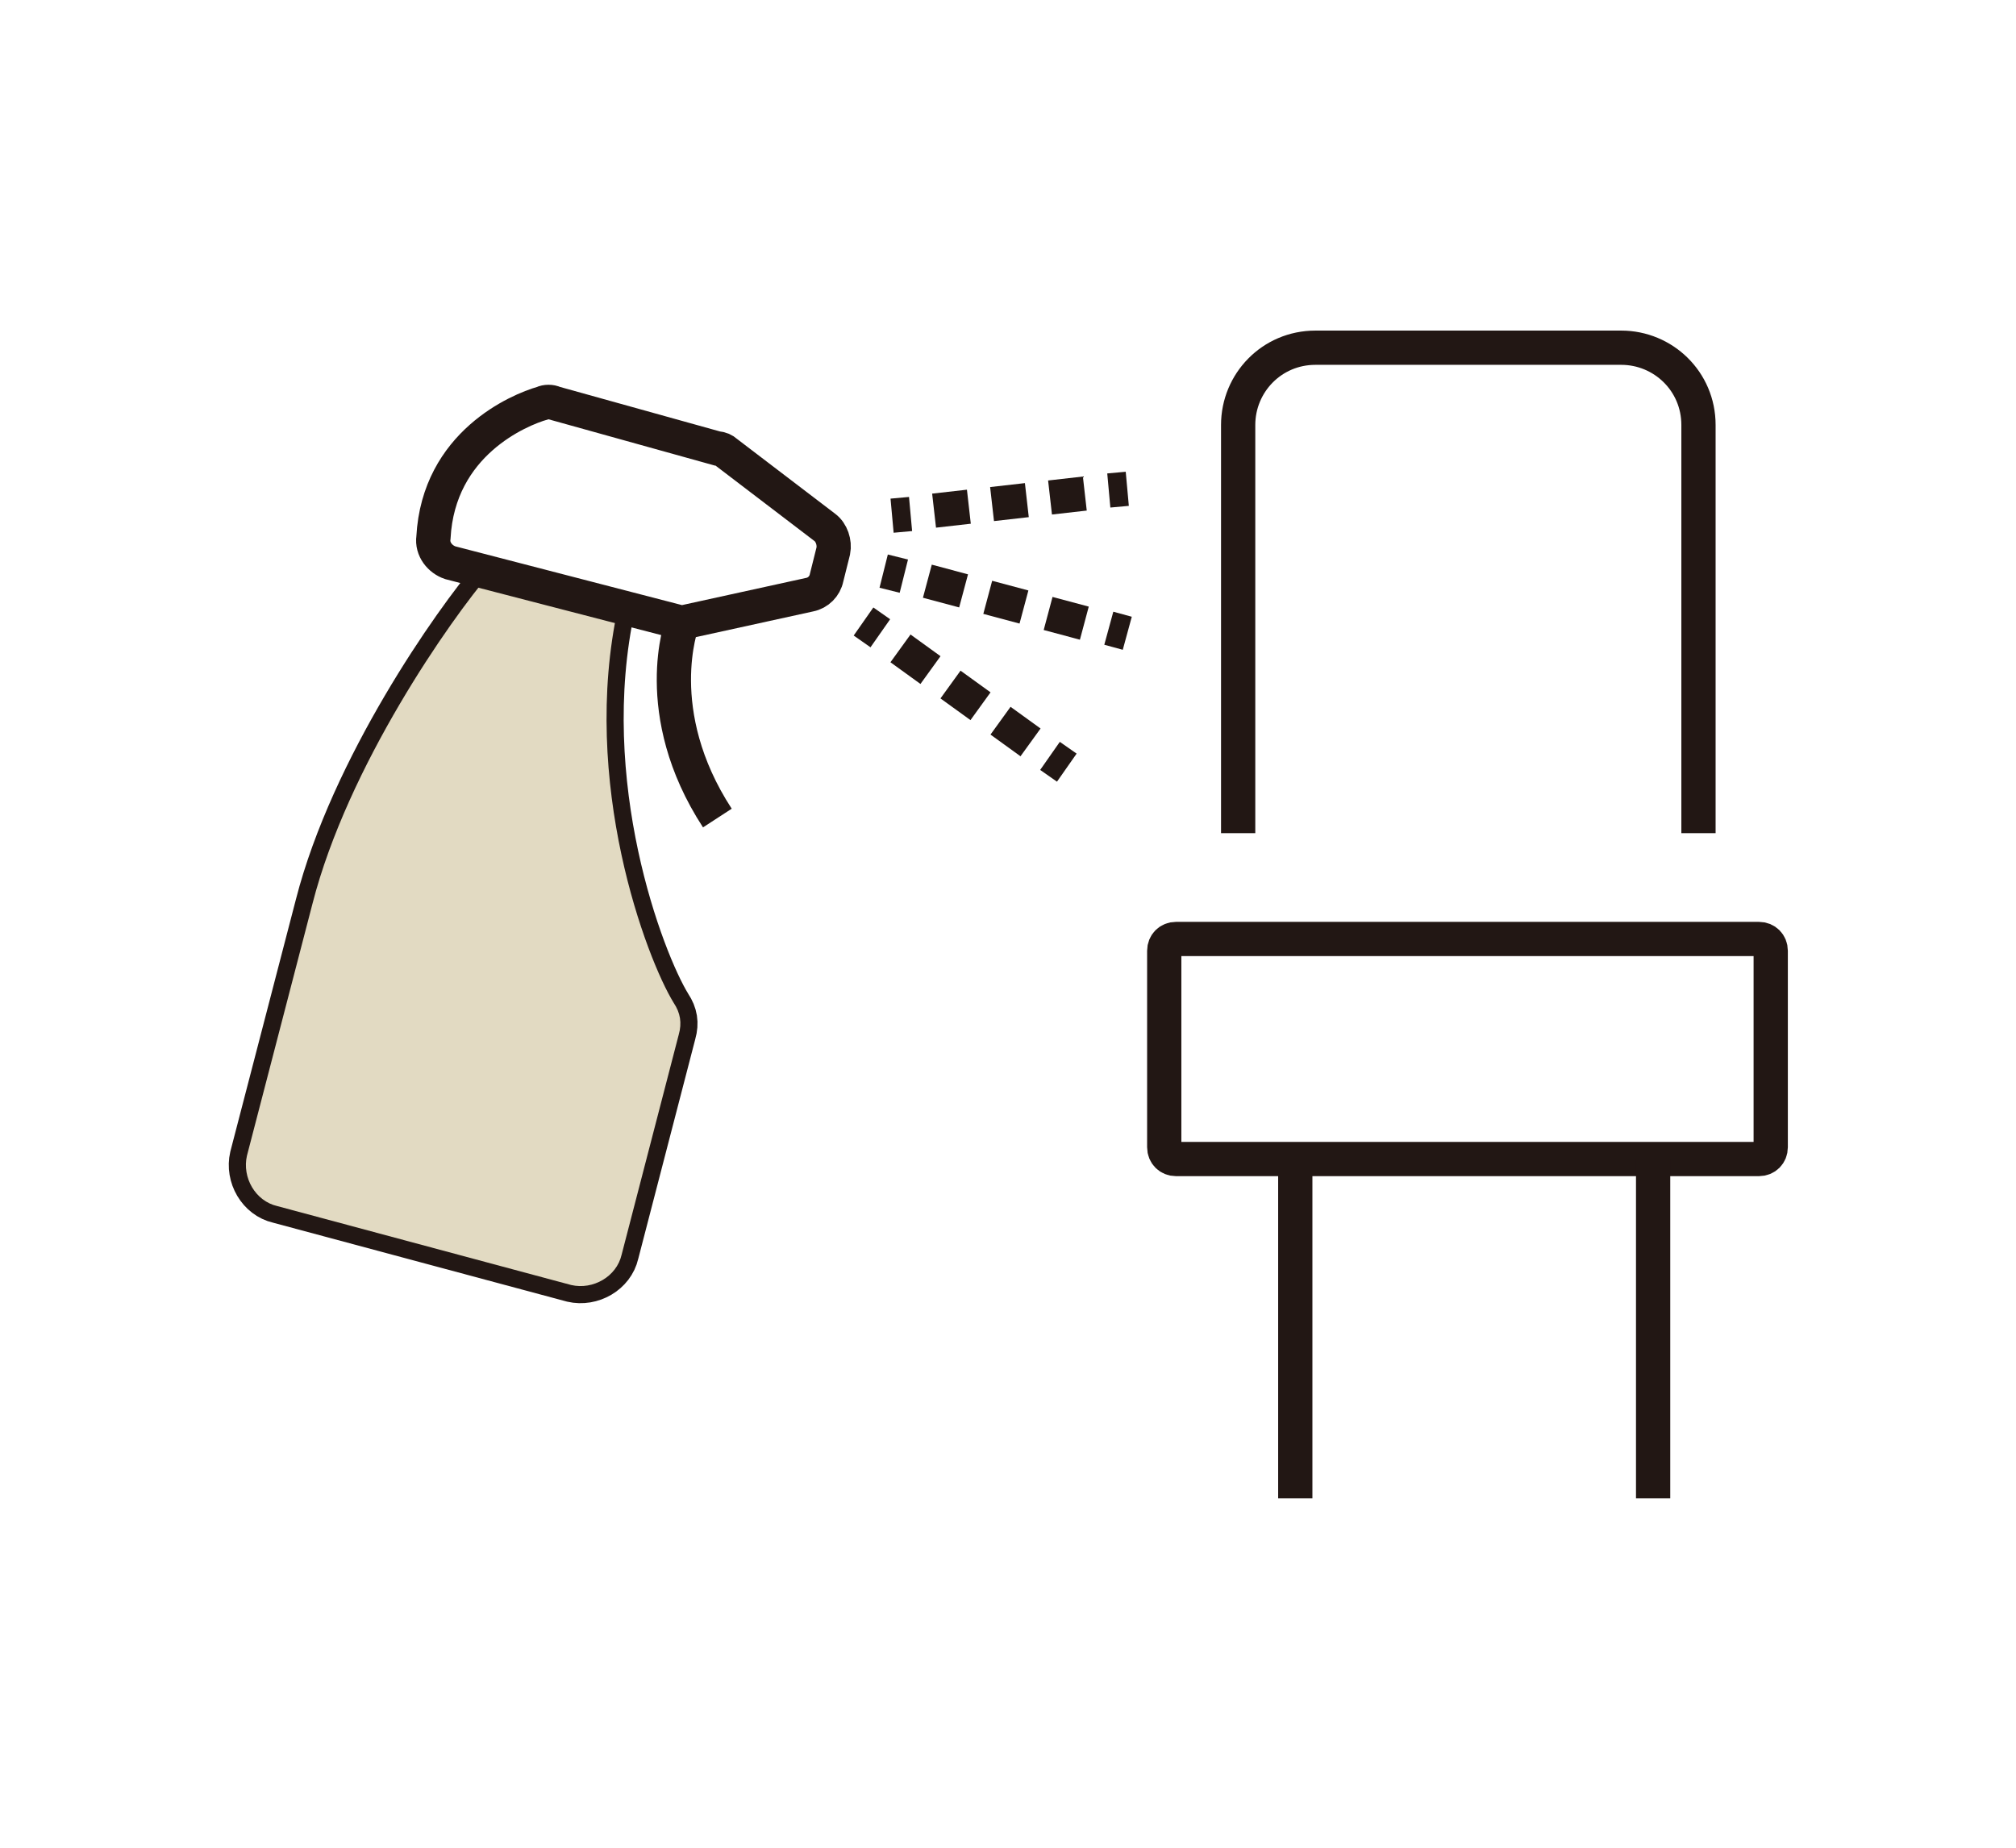 <?xml version="1.0" encoding="utf-8"?>
<!-- Generator: Adobe Illustrator 24.0.3, SVG Export Plug-In . SVG Version: 6.00 Build 0)  -->
<svg version="1.1" id="レイヤー_1" xmlns="http://www.w3.org/2000/svg" xmlns:xlink="http://www.w3.org/1999/xlink" x="0px"
	 y="0px" width="120px" height="110px" viewBox="0 0 120 110" style="enable-background:new 0 0 120 110;" xml:space="preserve">
<style type="text/css">
	.st0{fill:#FFFFFF;}
	.st1{fill:#FFFFFF;stroke:#221714;stroke-width:2.039;stroke-miterlimit:10;}
	.st2{fill:#E2DAC2;}
	.st3{fill:none;stroke:#221714;stroke-width:2.039;stroke-miterlimit:10;}
	.st4{fill:none;stroke:#221714;stroke-width:2.039;stroke-miterlimit:10;stroke-dasharray:2.232,1.488;}
	.st5{fill:none;stroke:#221714;stroke-width:2.039;stroke-miterlimit:10;stroke-dasharray:2.084,1.389;}
	.st6{fill:none;stroke:#221714;stroke-width:2.039;stroke-miterlimit:10;stroke-dasharray:2.204,1.47;}
</style>
<rect y="0" class="st0" width="120" height="110"/>
<g>
	<path class="st1" d="M104.7,69H70c-0.4,0-0.7-0.3-0.7-0.7V56.6c0-0.4,0.3-0.7,0.7-0.7h34.7c0.4,0,0.7,0.3,0.7,0.7v11.7
		C105.4,68.7,105.1,69,104.7,69z"/>
	<path class="st1" d="M73.7,49.6V25.3c0-2.5,2-4.6,4.6-4.6h18.2c2.5,0,4.6,2,4.6,4.6v24.3"/>
	<g>
		<path class="st1" d="M29.2,34.1c-2.4,2.8-8.5,11.5-10.6,19.7l-3.9,15c-0.3,1.3,0.5,2.7,1.8,3L34,76.5c1.3,0.3,2.7-0.5,3-1.8
			l3.4-13.1c0.2-0.7,0.1-1.3-0.3-1.9c-1.6-2.6-5.6-13.1-3.3-23.6"/>
		<path class="st2" d="M29.2,34.1c-2.4,2.8-8.5,11.5-10.6,19.7l-3.9,15c-0.3,1.3,0.5,2.7,1.8,3L34,76.5c1.3,0.3,2.7-0.5,3-1.8
			l3.4-13.1c0.2-0.7,0.1-1.3-0.3-1.9c-1.6-2.6-5.6-13.1-3.3-23.6"/>
		<path class="st1" d="M26.8,33.5L40.3,37c0.2,0.1,0.4,0.1,0.6,0l7.3-1.6c0.5-0.1,0.9-0.5,1-1l0.4-1.6c0.1-0.5-0.1-1.1-0.5-1.4
			l-5.9-4.5c-0.1-0.1-0.3-0.2-0.5-0.2L33,24c-0.2-0.1-0.5-0.1-0.7,0c-1.4,0.4-6.2,2.4-6.5,8C25.7,32.7,26.2,33.3,26.8,33.5z"/>
		<path class="st1" d="M40.6,37.1c0,0-2,5.3,2.1,11.6"/>
		<g>
			<g>
				<g>
					<line class="st3" x1="52.6" y1="34" x2="53.8" y2="34.3"/>
					<line class="st4" x1="55.2" y1="34.6" x2="65.3" y2="37.3"/>
					<line class="st3" x1="66" y1="37.4" x2="67.1" y2="37.7"/>
				</g>
			</g>
		</g>
		<g>
			<g>
				<g>
					<line class="st3" x1="53.1" y1="30.7" x2="54.2" y2="30.6"/>
					<line class="st5" x1="55.6" y1="30.4" x2="65.3" y2="29.3"/>
					<line class="st3" x1="66" y1="29.2" x2="67.1" y2="29.1"/>
				</g>
			</g>
		</g>
		<g>
			<g>
				<g>
					<line class="st3" x1="51.4" y1="37" x2="52.4" y2="37.7"/>
					<line class="st6" x1="53.6" y1="38.6" x2="61.9" y2="44.6"/>
					<line class="st3" x1="62.5" y1="45" x2="63.5" y2="45.7"/>
				</g>
			</g>
		</g>
	</g>
	<line class="st1" x1="77.1" y1="69" x2="77.1" y2="89.2"/>
	<line class="st1" x1="98.4" y1="69" x2="98.4" y2="89.2"/>
</g>
</svg>
